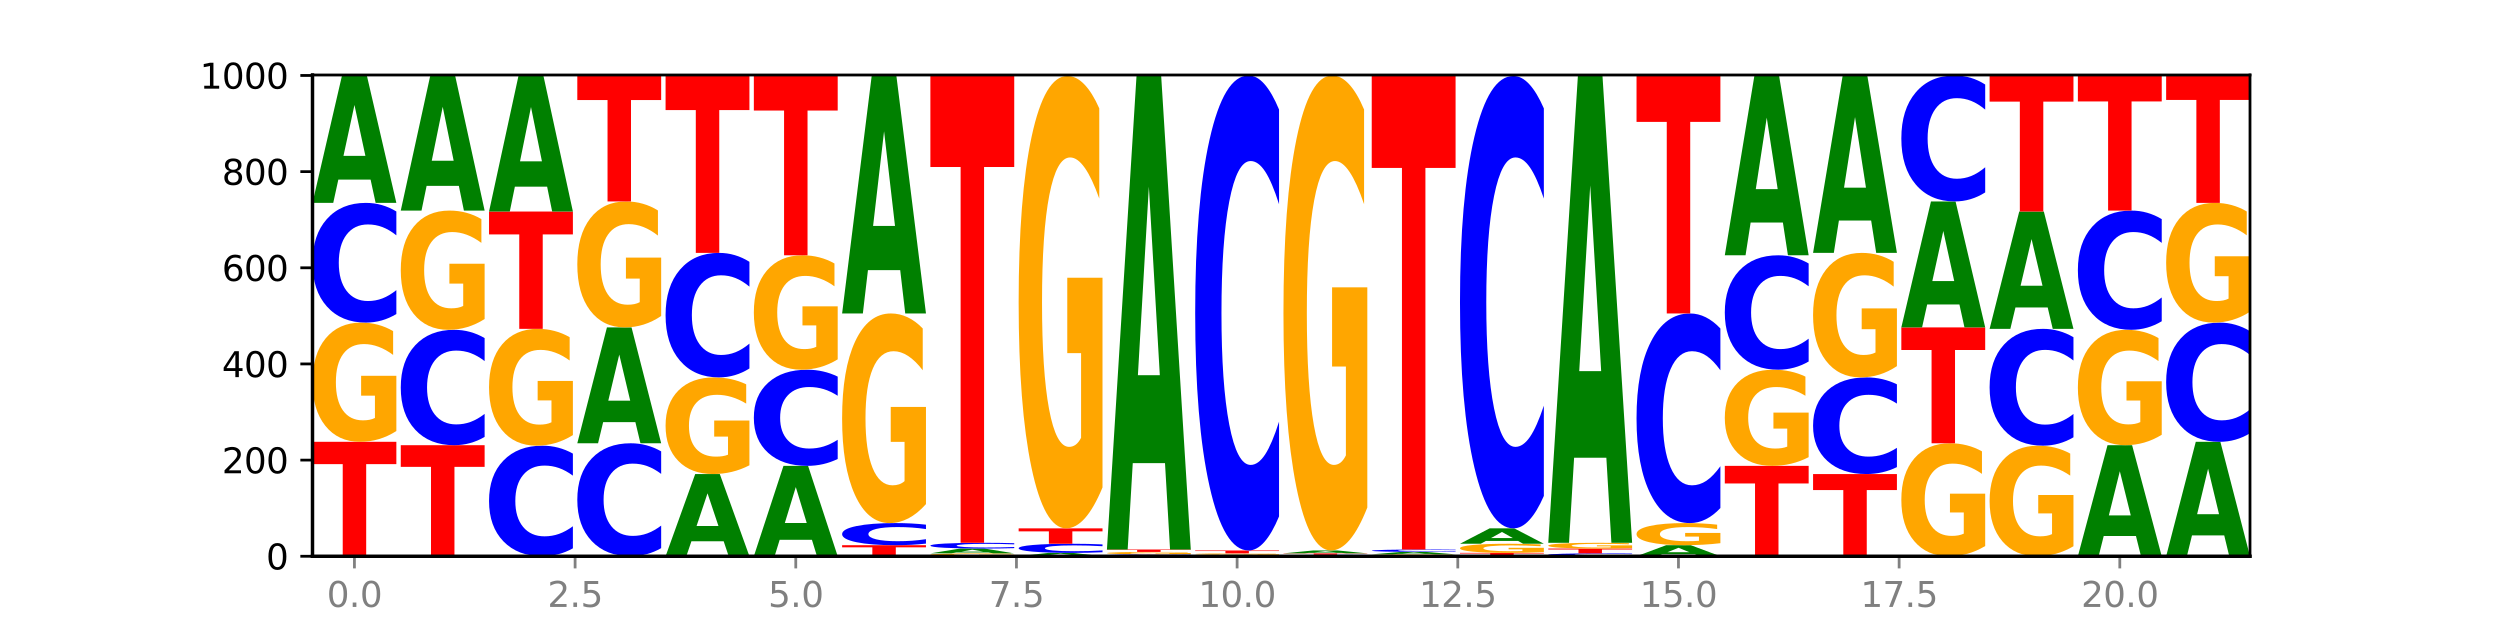 <?xml version="1.0" encoding="utf-8" standalone="no"?>
<!DOCTYPE svg PUBLIC "-//W3C//DTD SVG 1.1//EN"
  "http://www.w3.org/Graphics/SVG/1.1/DTD/svg11.dtd">
<svg xmlns:xlink="http://www.w3.org/1999/xlink" width="720pt" height="180pt" viewBox="0 0 720 180" xmlns="http://www.w3.org/2000/svg" version="1.1">
 <defs>
  <style type="text/css">*{stroke-linejoin: round; stroke-linecap: butt}</style>
 </defs>
 <g id="figure_1">
  <g id="patch_1">
   <path d="M 0 180 
L 720 180 
L 720 0 
L 0 0 
z
" style="fill: #ffffff"/>
  </g>
  <g id="axes_1">
   <g id="patch_2">
    <path d="M 90 160.2 
L 648 160.2 
L 648 21.6 
L 90 21.6 
z
" style="fill: #ffffff"/>
   </g>
   <g id="line2d_1">
    <path d="M 90 160.2 
L 648 160.2 
" clip-path="url(#p71868f0cca)" style="fill: none; stroke: #000000; stroke-width: 0.5; stroke-linecap: square"/>
   </g>
   <g id="patch_3">
    <path d="M 90 127.246 
L 114.15 127.246 
L 114.15 133.673 
L 105.462 133.673 
L 105.462 160.2 
L 98.705 160.2 
L 98.705 133.673 
L 90 133.673 
L 90 127.246 
z
" clip-path="url(#p71868f0cca)" style="fill: #ff0000"/>
   </g>
   <g id="patch_4">
    <path d="M 114.15 124.139 
Q 111.715 125.693 109.095 126.473 
Q 106.475 127.246 103.683 127.246 
Q 97.372 127.246 93.686 122.621 
Q 90 117.997 90 110.088 
Q 90 102.086 93.751 97.497 
Q 97.507 92.908 104.04 92.908 
Q 106.557 92.908 108.862 93.532 
Q 111.173 94.149 113.219 95.369 
L 113.219 102.214 
Q 111.109 100.646 109.019 99.873 
Q 106.93 99.093 104.83 99.093 
Q 100.944 99.093 98.839 101.945 
Q 96.733 104.789 96.733 110.088 
Q 96.733 115.337 98.763 118.202 
Q 100.792 121.061 104.527 121.061 
Q 105.545 121.061 106.416 120.898 
Q 107.287 120.727 107.98 120.373 
L 107.98 113.946 
L 104.002 113.946 
L 104.002 108.222 
L 114.15 108.222 
L 114.15 124.139 
z
" clip-path="url(#p71868f0cca)" style="fill: #ffa600"/>
   </g>
   <g id="patch_5">
    <path d="M 114.15 90.436 
Q 112.13 91.661 109.946 92.281 
Q 107.761 92.908 105.382 92.908 
Q 98.287 92.908 94.144 88.264 
Q 90 83.621 90 75.68 
Q 90 67.711 94.144 63.074 
Q 98.287 58.431 105.382 58.431 
Q 107.761 58.431 109.946 59.057 
Q 112.13 59.677 114.15 60.902 
L 114.15 67.775 
Q 112.112 66.151 110.134 65.396 
Q 108.157 64.641 105.972 64.641 
Q 102.054 64.641 99.809 67.582 
Q 97.569 70.517 97.569 75.68 
Q 97.569 80.822 99.809 83.763 
Q 102.054 86.697 105.972 86.697 
Q 108.157 86.697 110.134 85.943 
Q 112.112 85.18 114.15 83.557 
L 114.15 90.436 
z
" clip-path="url(#p71868f0cca)" style="fill: #0000ff"/>
   </g>
   <g id="patch_6">
    <path d="M 106.729 51.721 
L 97.441 51.721 
L 95.975 58.431 
L 90 58.431 
L 98.532 21.6 
L 105.618 21.6 
L 114.15 58.431 
L 108.181 58.431 
L 106.729 51.721 
z
M 98.922 44.886 
L 105.233 44.886 
L 102.083 30.235 
L 98.922 44.886 
z
" clip-path="url(#p71868f0cca)" style="fill: #008000"/>
   </g>
   <g id="patch_7">
    <path d="M 115.421 128.215 
L 139.572 128.215 
L 139.572 134.453 
L 130.883 134.453 
L 130.883 160.2 
L 124.127 160.2 
L 124.127 134.453 
L 115.421 134.453 
L 115.421 128.215 
z
" clip-path="url(#p71868f0cca)" style="fill: #ff0000"/>
   </g>
   <g id="patch_8">
    <path d="M 139.572 125.833 
Q 137.552 127.014 135.367 127.611 
Q 133.183 128.215 130.804 128.215 
Q 123.709 128.215 119.565 123.74 
Q 115.421 119.264 115.421 111.61 
Q 115.421 103.929 119.565 99.46 
Q 123.709 94.985 130.804 94.985 
Q 133.183 94.985 135.367 95.589 
Q 137.552 96.186 139.572 97.367 
L 139.572 103.991 
Q 137.533 102.426 135.556 101.698 
Q 133.578 100.97 131.394 100.97 
Q 127.475 100.97 125.23 103.805 
Q 122.991 106.634 122.991 111.61 
Q 122.991 116.566 125.23 119.401 
Q 127.475 122.23 131.394 122.23 
Q 133.578 122.23 135.556 121.502 
Q 137.533 120.767 139.572 119.202 
L 139.572 125.833 
z
" clip-path="url(#p71868f0cca)" style="fill: #0000ff"/>
   </g>
   <g id="patch_9">
    <path d="M 139.572 91.878 
Q 137.136 93.431 134.517 94.211 
Q 131.897 94.985 129.104 94.985 
Q 122.793 94.985 119.107 90.36 
Q 115.421 85.735 115.421 77.826 
Q 115.421 69.825 119.172 65.235 
Q 122.928 60.646 129.461 60.646 
Q 131.978 60.646 134.284 61.27 
Q 136.595 61.887 138.641 63.108 
L 138.641 69.953 
Q 136.53 68.385 134.441 67.612 
Q 132.352 66.831 130.252 66.831 
Q 126.365 66.831 124.26 69.683 
Q 122.154 72.527 122.154 77.826 
Q 122.154 83.075 124.184 85.941 
Q 126.214 88.799 129.948 88.799 
Q 130.966 88.799 131.837 88.636 
Q 132.709 88.466 133.402 88.111 
L 133.402 81.685 
L 129.423 81.685 
L 129.423 75.96 
L 139.572 75.96 
L 139.572 91.878 
z
" clip-path="url(#p71868f0cca)" style="fill: #ffa600"/>
   </g>
   <g id="patch_10">
    <path d="M 132.15 53.533 
L 122.863 53.533 
L 121.396 60.646 
L 115.421 60.646 
L 123.954 21.6 
L 131.039 21.6 
L 139.572 60.646 
L 133.602 60.646 
L 132.15 53.533 
z
M 124.344 46.286 
L 130.654 46.286 
L 127.504 30.755 
L 124.344 46.286 
z
" clip-path="url(#p71868f0cca)" style="fill: #008000"/>
   </g>
   <g id="patch_11">
    <path d="M 164.993 157.917 
Q 162.973 159.049 160.789 159.621 
Q 158.604 160.2 156.225 160.2 
Q 149.13 160.2 144.987 155.911 
Q 140.843 151.622 140.843 144.287 
Q 140.843 136.926 144.987 132.643 
Q 149.13 128.354 156.225 128.354 
Q 158.604 128.354 160.789 128.933 
Q 162.973 129.505 164.993 130.637 
L 164.993 136.985 
Q 162.955 135.485 160.977 134.788 
Q 159 134.09 156.815 134.09 
Q 152.897 134.09 150.651 136.807 
Q 148.412 139.517 148.412 144.287 
Q 148.412 149.036 150.651 151.753 
Q 152.897 154.464 156.815 154.464 
Q 159 154.464 160.977 153.766 
Q 162.955 153.062 164.993 151.563 
L 164.993 157.917 
z
" clip-path="url(#p71868f0cca)" style="fill: #0000ff"/>
   </g>
   <g id="patch_12">
    <path d="M 164.993 125.31 
Q 162.558 126.832 159.938 127.596 
Q 157.318 128.354 154.525 128.354 
Q 148.215 128.354 144.529 123.822 
Q 140.843 119.291 140.843 111.541 
Q 140.843 103.701 144.594 99.205 
Q 148.35 94.708 154.883 94.708 
Q 157.4 94.708 159.705 95.319 
Q 162.016 95.924 164.062 97.119 
L 164.062 103.826 
Q 161.951 102.29 159.862 101.533 
Q 157.773 100.768 155.673 100.768 
Q 151.787 100.768 149.681 103.562 
Q 147.576 106.349 147.576 111.541 
Q 147.576 116.684 149.606 119.492 
Q 151.635 122.293 155.37 122.293 
Q 156.387 122.293 157.259 122.133 
Q 158.13 121.967 158.823 121.619 
L 158.823 115.322 
L 154.845 115.322 
L 154.845 109.713 
L 164.993 109.713 
L 164.993 125.31 
z
" clip-path="url(#p71868f0cca)" style="fill: #ffa600"/>
   </g>
   <g id="patch_13">
    <path d="M 140.843 60.923 
L 164.993 60.923 
L 164.993 67.512 
L 156.305 67.512 
L 156.305 94.708 
L 149.548 94.708 
L 149.548 67.512 
L 140.843 67.512 
L 140.843 60.923 
z
" clip-path="url(#p71868f0cca)" style="fill: #ff0000"/>
   </g>
   <g id="patch_14">
    <path d="M 157.572 53.76 
L 148.284 53.76 
L 146.817 60.923 
L 140.843 60.923 
L 149.375 21.6 
L 156.461 21.6 
L 164.993 60.923 
L 159.023 60.923 
L 157.572 53.76 
z
M 149.765 46.461 
L 156.076 46.461 
L 152.925 30.82 
L 149.765 46.461 
z
" clip-path="url(#p71868f0cca)" style="fill: #008000"/>
   </g>
   <g id="patch_15">
    <path d="M 190.415 157.868 
Q 188.394 159.024 186.21 159.609 
Q 184.026 160.2 181.646 160.2 
Q 174.552 160.2 170.408 155.818 
Q 166.264 151.435 166.264 143.941 
Q 166.264 136.42 170.408 132.044 
Q 174.552 127.662 181.646 127.662 
Q 184.026 127.662 186.21 128.253 
Q 188.394 128.838 190.415 129.994 
L 190.415 136.48 
Q 188.376 134.948 186.399 134.235 
Q 184.421 133.523 182.237 133.523 
Q 178.318 133.523 176.073 136.299 
Q 173.834 139.068 173.834 143.941 
Q 173.834 148.794 176.073 151.57 
Q 178.318 154.339 182.237 154.339 
Q 184.421 154.339 186.399 153.626 
Q 188.376 152.907 190.415 151.375 
L 190.415 157.868 
z
" clip-path="url(#p71868f0cca)" style="fill: #0000ff"/>
   </g>
   <g id="patch_16">
    <path d="M 182.993 121.583 
L 173.705 121.583 
L 172.239 127.662 
L 166.264 127.662 
L 174.797 94.292 
L 181.882 94.292 
L 190.415 127.662 
L 184.445 127.662 
L 182.993 121.583 
z
M 175.187 115.389 
L 181.497 115.389 
L 178.347 102.116 
L 175.187 115.389 
z
" clip-path="url(#p71868f0cca)" style="fill: #008000"/>
   </g>
   <g id="patch_17">
    <path d="M 190.415 91.01 
Q 187.979 92.651 185.359 93.475 
Q 182.74 94.292 179.947 94.292 
Q 173.636 94.292 169.95 89.406 
Q 166.264 84.521 166.264 76.165 
Q 166.264 67.712 170.015 62.864 
Q 173.771 58.015 180.304 58.015 
Q 182.821 58.015 185.127 58.675 
Q 187.438 59.327 189.484 60.616 
L 189.484 67.847 
Q 187.373 66.191 185.284 65.374 
Q 183.194 64.55 181.094 64.55 
Q 177.208 64.55 175.103 67.562 
Q 172.997 70.567 172.997 76.165 
Q 172.997 81.71 175.027 84.738 
Q 177.057 87.758 180.791 87.758 
Q 181.809 87.758 182.68 87.585 
Q 183.552 87.406 184.244 87.031 
L 184.244 80.242 
L 180.266 80.242 
L 180.266 74.194 
L 190.415 74.194 
L 190.415 91.01 
z
" clip-path="url(#p71868f0cca)" style="fill: #ffa600"/>
   </g>
   <g id="patch_18">
    <path d="M 166.264 21.738 
L 190.415 21.738 
L 190.415 28.813 
L 181.726 28.813 
L 181.726 58.015 
L 174.97 58.015 
L 174.97 28.813 
L 166.264 28.813 
L 166.264 21.738 
z
" clip-path="url(#p71868f0cca)" style="fill: #ff0000"/>
   </g>
   <g id="patch_19">
    <path d="M 208.415 155.887 
L 199.127 155.887 
L 197.66 160.2 
L 191.686 160.2 
L 200.218 136.523 
L 207.304 136.523 
L 215.836 160.2 
L 209.866 160.2 
L 208.415 155.887 
z
M 200.608 151.492 
L 206.918 151.492 
L 203.768 142.074 
L 200.608 151.492 
z
" clip-path="url(#p71868f0cca)" style="fill: #008000"/>
   </g>
   <g id="patch_20">
    <path d="M 215.836 134.005 
Q 213.4 135.264 210.781 135.896 
Q 208.161 136.523 205.368 136.523 
Q 199.057 136.523 195.372 132.775 
Q 191.686 129.026 191.686 122.616 
Q 191.686 116.131 195.436 112.412 
Q 199.193 108.692 205.726 108.692 
Q 208.242 108.692 210.548 109.198 
Q 212.859 109.698 214.905 110.687 
L 214.905 116.235 
Q 212.794 114.964 210.705 114.338 
Q 208.616 113.705 206.516 113.705 
Q 202.63 113.705 200.524 116.016 
Q 198.419 118.322 198.419 122.616 
Q 198.419 126.871 200.448 129.193 
Q 202.478 131.51 206.213 131.51 
Q 207.23 131.51 208.102 131.378 
Q 208.973 131.24 209.666 130.952 
L 209.666 125.744 
L 205.688 125.744 
L 205.688 121.104 
L 215.836 121.104 
L 215.836 134.005 
z
" clip-path="url(#p71868f0cca)" style="fill: #ffa600"/>
   </g>
   <g id="patch_21">
    <path d="M 215.836 106.122 
Q 213.816 107.396 211.631 108.04 
Q 209.447 108.692 207.068 108.692 
Q 199.973 108.692 195.829 103.862 
Q 191.686 99.032 191.686 90.773 
Q 191.686 82.483 195.829 77.661 
Q 199.973 72.831 207.068 72.831 
Q 209.447 72.831 211.631 73.483 
Q 213.816 74.127 215.836 75.401 
L 215.836 82.55 
Q 213.798 80.861 211.82 80.076 
Q 209.843 79.29 207.658 79.29 
Q 203.74 79.29 201.494 82.35 
Q 199.255 85.402 199.255 90.773 
Q 199.255 96.121 201.494 99.181 
Q 203.74 102.233 207.658 102.233 
Q 209.843 102.233 211.82 101.447 
Q 213.798 100.655 215.836 98.966 
L 215.836 106.122 
z
" clip-path="url(#p71868f0cca)" style="fill: #0000ff"/>
   </g>
   <g id="patch_22">
    <path d="M 191.686 21.738 
L 215.836 21.738 
L 215.836 31.703 
L 207.147 31.703 
L 207.147 72.831 
L 200.391 72.831 
L 200.391 31.703 
L 191.686 31.703 
L 191.686 21.738 
z
" clip-path="url(#p71868f0cca)" style="fill: #ff0000"/>
   </g>
   <g id="patch_23">
    <path d="M 233.836 155.458 
L 224.548 155.458 
L 223.082 160.2 
L 217.107 160.2 
L 225.639 134.169 
L 232.725 134.169 
L 241.257 160.2 
L 235.288 160.2 
L 233.836 155.458 
z
M 226.03 150.627 
L 232.34 150.627 
L 229.19 140.272 
L 226.03 150.627 
z
" clip-path="url(#p71868f0cca)" style="fill: #008000"/>
   </g>
   <g id="patch_24">
    <path d="M 241.257 132.184 
Q 239.237 133.168 237.053 133.666 
Q 234.868 134.169 232.489 134.169 
Q 225.394 134.169 221.251 130.44 
Q 217.107 126.71 217.107 120.332 
Q 217.107 113.931 221.251 110.207 
Q 225.394 106.477 232.489 106.477 
Q 234.868 106.477 237.053 106.98 
Q 239.237 107.478 241.257 108.462 
L 241.257 113.982 
Q 239.219 112.678 237.241 112.071 
Q 235.264 111.465 233.08 111.465 
Q 229.161 111.465 226.916 113.828 
Q 224.676 116.184 224.676 120.332 
Q 224.676 124.462 226.916 126.824 
Q 229.161 129.181 233.08 129.181 
Q 235.264 129.181 237.241 128.575 
Q 239.219 127.963 241.257 126.658 
L 241.257 132.184 
z
" clip-path="url(#p71868f0cca)" style="fill: #0000ff"/>
   </g>
   <g id="patch_25">
    <path d="M 241.257 103.495 
Q 238.822 104.986 236.202 105.735 
Q 233.583 106.477 230.79 106.477 
Q 224.479 106.477 220.793 102.039 
Q 217.107 97.6 217.107 90.01 
Q 217.107 82.332 220.858 77.927 
Q 224.614 73.523 231.147 73.523 
Q 233.664 73.523 235.969 74.122 
Q 238.281 74.714 240.326 75.885 
L 240.326 82.454 
Q 238.216 80.95 236.126 80.208 
Q 234.037 79.459 231.937 79.459 
Q 228.051 79.459 225.946 82.195 
Q 223.84 84.925 223.84 90.01 
Q 223.84 95.048 225.87 97.798 
Q 227.899 100.541 231.634 100.541 
Q 232.652 100.541 233.523 100.384 
Q 234.394 100.221 235.087 99.881 
L 235.087 93.713 
L 231.109 93.713 
L 231.109 88.22 
L 241.257 88.22 
L 241.257 103.495 
z
" clip-path="url(#p71868f0cca)" style="fill: #ffa600"/>
   </g>
   <g id="patch_26">
    <path d="M 217.107 21.738 
L 241.257 21.738 
L 241.257 31.838 
L 232.569 31.838 
L 232.569 73.523 
L 225.812 73.523 
L 225.812 31.838 
L 217.107 31.838 
L 217.107 21.738 
z
" clip-path="url(#p71868f0cca)" style="fill: #ff0000"/>
   </g>
   <g id="patch_27">
    <path d="M 242.528 157.015 
L 266.679 157.015 
L 266.679 157.636 
L 257.99 157.636 
L 257.99 160.2 
L 251.234 160.2 
L 251.234 157.636 
L 242.528 157.636 
L 242.528 157.015 
z
" clip-path="url(#p71868f0cca)" style="fill: #ff0000"/>
   </g>
   <g id="patch_28">
    <path d="M 266.679 156.559 
Q 264.659 156.785 262.474 156.9 
Q 260.29 157.015 257.911 157.015 
Q 250.816 157.015 246.672 156.158 
Q 242.528 155.3 242.528 153.833 
Q 242.528 152.36 246.672 151.504 
Q 250.816 150.646 257.911 150.646 
Q 260.29 150.646 262.474 150.762 
Q 264.659 150.876 266.679 151.103 
L 266.679 152.372 
Q 264.64 152.072 262.663 151.933 
Q 260.685 151.793 258.501 151.793 
Q 254.582 151.793 252.337 152.337 
Q 250.098 152.879 250.098 153.833 
Q 250.098 154.783 252.337 155.326 
Q 254.582 155.868 258.501 155.868 
Q 260.685 155.868 262.663 155.729 
Q 264.64 155.588 266.679 155.288 
L 266.679 156.559 
z
" clip-path="url(#p71868f0cca)" style="fill: #0000ff"/>
   </g>
   <g id="patch_29">
    <path d="M 266.679 145.184 
Q 264.243 147.915 261.624 149.287 
Q 259.004 150.646 256.211 150.646 
Q 249.9 150.646 246.214 142.515 
Q 242.528 134.385 242.528 120.48 
Q 242.528 106.414 246.279 98.345 
Q 250.036 90.277 256.568 90.277 
Q 259.085 90.277 261.391 91.374 
Q 263.702 92.459 265.748 94.604 
L 265.748 106.638 
Q 263.637 103.882 261.548 102.523 
Q 259.459 101.151 257.359 101.151 
Q 253.472 101.151 251.367 106.164 
Q 249.262 111.165 249.262 120.48 
Q 249.262 129.708 251.291 134.746 
Q 253.321 139.772 257.055 139.772 
Q 258.073 139.772 258.944 139.485 
Q 259.816 139.186 260.509 138.562 
L 260.509 127.264 
L 256.53 127.264 
L 256.53 117.201 
L 266.679 117.201 
L 266.679 145.184 
z
" clip-path="url(#p71868f0cca)" style="fill: #ffa600"/>
   </g>
   <g id="patch_30">
    <path d="M 259.257 77.791 
L 249.97 77.791 
L 248.503 90.277 
L 242.528 90.277 
L 251.061 21.738 
L 258.146 21.738 
L 266.679 90.277 
L 260.709 90.277 
L 259.257 77.791 
z
M 251.451 65.071 
L 257.761 65.071 
L 254.611 37.808 
L 251.451 65.071 
z
" clip-path="url(#p71868f0cca)" style="fill: #008000"/>
   </g>
   <g id="patch_31">
    <path d="M 292.1 160.125 
Q 289.665 160.162 287.045 160.181 
Q 284.425 160.2 281.633 160.2 
Q 275.322 160.2 271.636 160.088 
Q 267.95 159.976 267.95 159.785 
Q 267.95 159.591 271.701 159.48 
Q 275.457 159.369 281.99 159.369 
Q 284.507 159.369 286.812 159.384 
Q 289.123 159.399 291.169 159.429 
L 291.169 159.594 
Q 289.058 159.556 286.969 159.538 
Q 284.88 159.519 282.78 159.519 
Q 278.894 159.519 276.788 159.588 
Q 274.683 159.657 274.683 159.785 
Q 274.683 159.912 276.713 159.981 
Q 278.742 160.05 282.477 160.05 
Q 283.494 160.05 284.366 160.046 
Q 285.237 160.042 285.93 160.034 
L 285.93 159.878 
L 281.952 159.878 
L 281.952 159.74 
L 292.1 159.74 
L 292.1 160.125 
z
" clip-path="url(#p71868f0cca)" style="fill: #ffa600"/>
   </g>
   <g id="patch_32">
    <path d="M 284.679 159.117 
L 275.391 159.117 
L 273.925 159.369 
L 267.95 159.369 
L 276.482 157.985 
L 283.568 157.985 
L 292.1 159.369 
L 286.131 159.369 
L 284.679 159.117 
z
M 276.872 158.86 
L 283.183 158.86 
L 280.032 158.309 
L 276.872 158.86 
z
" clip-path="url(#p71868f0cca)" style="fill: #008000"/>
   </g>
   <g id="patch_33">
    <path d="M 292.1 157.866 
Q 290.08 157.925 287.896 157.954 
Q 285.711 157.985 283.332 157.985 
Q 276.237 157.985 272.094 157.761 
Q 267.95 157.537 267.95 157.154 
Q 267.95 156.77 272.094 156.547 
Q 276.237 156.323 283.332 156.323 
Q 285.711 156.323 287.896 156.353 
Q 290.08 156.383 292.1 156.442 
L 292.1 156.773 
Q 290.062 156.695 288.084 156.659 
Q 286.107 156.622 283.922 156.622 
Q 280.004 156.622 277.758 156.764 
Q 275.519 156.906 275.519 157.154 
Q 275.519 157.402 277.758 157.544 
Q 280.004 157.685 283.922 157.685 
Q 286.107 157.685 288.084 157.649 
Q 290.062 157.612 292.1 157.534 
L 292.1 157.866 
z
" clip-path="url(#p71868f0cca)" style="fill: #0000ff"/>
   </g>
   <g id="patch_34">
    <path d="M 267.95 21.877 
L 292.1 21.877 
L 292.1 48.098 
L 283.412 48.098 
L 283.412 156.323 
L 276.655 156.323 
L 276.655 48.098 
L 267.95 48.098 
L 267.95 21.877 
z
" clip-path="url(#p71868f0cca)" style="fill: #ff0000"/>
   </g>
   <g id="patch_35">
    <path d="M 310.1 160.023 
L 300.812 160.023 
L 299.346 160.2 
L 293.371 160.2 
L 301.904 159.231 
L 308.989 159.231 
L 317.522 160.2 
L 311.552 160.2 
L 310.1 160.023 
z
M 302.294 159.844 
L 308.604 159.844 
L 305.454 159.458 
L 302.294 159.844 
z
" clip-path="url(#p71868f0cca)" style="fill: #008000"/>
   </g>
   <g id="patch_36">
    <path d="M 317.522 159.042 
Q 315.502 159.136 313.317 159.183 
Q 311.133 159.231 308.754 159.231 
Q 301.659 159.231 297.515 158.876 
Q 293.371 158.522 293.371 157.916 
Q 293.371 157.308 297.515 156.954 
Q 301.659 156.6 308.754 156.6 
Q 311.133 156.6 313.317 156.648 
Q 315.502 156.695 317.522 156.789 
L 317.522 157.313 
Q 315.483 157.189 313.506 157.131 
Q 311.528 157.074 309.344 157.074 
Q 305.425 157.074 303.18 157.298 
Q 300.941 157.522 300.941 157.916 
Q 300.941 158.309 303.18 158.533 
Q 305.425 158.757 309.344 158.757 
Q 311.528 158.757 313.506 158.699 
Q 315.483 158.641 317.522 158.517 
L 317.522 159.042 
z
" clip-path="url(#p71868f0cca)" style="fill: #0000ff"/>
   </g>
   <g id="patch_37">
    <path d="M 293.371 152.169 
L 317.522 152.169 
L 317.522 153.033 
L 308.833 153.033 
L 308.833 156.6 
L 302.077 156.6 
L 302.077 153.033 
L 293.371 153.033 
L 293.371 152.169 
z
" clip-path="url(#p71868f0cca)" style="fill: #ff0000"/>
   </g>
   <g id="patch_38">
    <path d="M 317.522 140.381 
Q 315.086 146.275 312.466 149.236 
Q 309.847 152.169 307.054 152.169 
Q 300.743 152.169 297.057 134.621 
Q 293.371 117.073 293.371 87.063 
Q 293.371 56.704 297.122 39.29 
Q 300.878 21.877 307.411 21.877 
Q 309.928 21.877 312.234 24.245 
Q 314.545 26.587 316.591 31.216 
L 316.591 57.189 
Q 314.48 51.24 312.391 48.307 
Q 310.301 45.346 308.201 45.346 
Q 304.315 45.346 302.21 56.166 
Q 300.104 66.958 300.104 87.063 
Q 300.104 106.98 302.134 117.853 
Q 304.164 128.7 307.898 128.7 
Q 308.916 128.7 309.787 128.081 
Q 310.659 127.435 311.351 126.089 
L 311.351 101.705 
L 307.373 101.705 
L 307.373 79.985 
L 317.522 79.985 
L 317.522 140.381 
z
" clip-path="url(#p71868f0cca)" style="fill: #ffa600"/>
   </g>
   <g id="patch_39">
    <path d="M 342.943 160.16 
Q 340.923 160.18 338.738 160.19 
Q 336.554 160.2 334.175 160.2 
Q 327.08 160.2 322.936 160.125 
Q 318.793 160.051 318.793 159.923 
Q 318.793 159.795 322.936 159.721 
Q 327.08 159.646 334.175 159.646 
Q 336.554 159.646 338.738 159.656 
Q 340.923 159.666 342.943 159.686 
L 342.943 159.796 
Q 340.905 159.77 338.927 159.758 
Q 336.95 159.746 334.765 159.746 
Q 330.847 159.746 328.601 159.793 
Q 326.362 159.84 326.362 159.923 
Q 326.362 160.006 328.601 160.053 
Q 330.847 160.1 334.765 160.1 
Q 336.95 160.1 338.927 160.088 
Q 340.905 160.076 342.943 160.05 
L 342.943 160.16 
z
" clip-path="url(#p71868f0cca)" style="fill: #0000ff"/>
   </g>
   <g id="patch_40">
    <path d="M 342.943 159.584 
Q 340.507 159.615 337.888 159.631 
Q 335.268 159.646 332.475 159.646 
Q 326.164 159.646 322.479 159.553 
Q 318.793 159.46 318.793 159.3 
Q 318.793 159.139 322.544 159.046 
Q 326.3 158.954 332.833 158.954 
Q 335.349 158.954 337.655 158.966 
Q 339.966 158.979 342.012 159.003 
L 342.012 159.141 
Q 339.901 159.11 337.812 159.094 
Q 335.723 159.079 333.623 159.079 
Q 329.737 159.079 327.631 159.136 
Q 325.526 159.193 325.526 159.3 
Q 325.526 159.406 327.555 159.464 
Q 329.585 159.521 333.32 159.521 
Q 334.337 159.521 335.209 159.518 
Q 336.08 159.515 336.773 159.508 
L 336.773 159.378 
L 332.795 159.378 
L 332.795 159.263 
L 342.943 159.263 
L 342.943 159.584 
z
" clip-path="url(#p71868f0cca)" style="fill: #ffa600"/>
   </g>
   <g id="patch_41">
    <path d="M 318.793 158.262 
L 342.943 158.262 
L 342.943 158.397 
L 334.255 158.397 
L 334.255 158.954 
L 327.498 158.954 
L 327.498 158.397 
L 318.793 158.397 
L 318.793 158.262 
z
" clip-path="url(#p71868f0cca)" style="fill: #ff0000"/>
   </g>
   <g id="patch_42">
    <path d="M 335.522 133.391 
L 326.234 133.391 
L 324.767 158.262 
L 318.793 158.262 
L 327.325 21.738 
L 334.411 21.738 
L 342.943 158.262 
L 336.973 158.262 
L 335.522 133.391 
z
M 327.715 108.053 
L 334.026 108.053 
L 330.875 53.748 
L 327.715 108.053 
z
" clip-path="url(#p71868f0cca)" style="fill: #008000"/>
   </g>
   <g id="patch_43">
    <path d="M 360.943 160.124 
L 351.655 160.124 
L 350.189 160.2 
L 344.214 160.2 
L 352.746 159.785 
L 359.832 159.785 
L 368.364 160.2 
L 362.395 160.2 
L 360.943 160.124 
z
M 353.137 160.047 
L 359.447 160.047 
L 356.297 159.882 
L 353.137 160.047 
z
" clip-path="url(#p71868f0cca)" style="fill: #008000"/>
   </g>
   <g id="patch_44">
    <path d="M 368.364 159.747 
Q 365.929 159.766 363.309 159.775 
Q 360.69 159.785 357.897 159.785 
Q 351.586 159.785 347.9 159.729 
Q 344.214 159.673 344.214 159.577 
Q 344.214 159.48 347.965 159.425 
Q 351.721 159.369 358.254 159.369 
Q 360.771 159.369 363.077 159.377 
Q 365.388 159.384 367.434 159.399 
L 367.434 159.482 
Q 365.323 159.463 363.233 159.453 
Q 361.144 159.444 359.044 159.444 
Q 355.158 159.444 353.053 159.479 
Q 350.947 159.513 350.947 159.577 
Q 350.947 159.641 352.977 159.675 
Q 355.007 159.71 358.741 159.71 
Q 359.759 159.71 360.63 159.708 
Q 361.501 159.706 362.194 159.701 
L 362.194 159.624 
L 358.216 159.624 
L 358.216 159.554 
L 368.364 159.554 
L 368.364 159.747 
z
" clip-path="url(#p71868f0cca)" style="fill: #ffa600"/>
   </g>
   <g id="patch_45">
    <path d="M 344.214 158.538 
L 368.364 158.538 
L 368.364 158.7 
L 359.676 158.7 
L 359.676 159.369 
L 352.919 159.369 
L 352.919 158.7 
L 344.214 158.7 
L 344.214 158.538 
z
" clip-path="url(#p71868f0cca)" style="fill: #ff0000"/>
   </g>
   <g id="patch_46">
    <path d="M 368.364 148.733 
Q 366.344 153.593 364.16 156.052 
Q 361.975 158.538 359.596 158.538 
Q 352.502 158.538 348.358 140.114 
Q 344.214 121.689 344.214 90.181 
Q 344.214 58.559 348.358 40.163 
Q 352.502 21.738 359.596 21.738 
Q 361.975 21.738 364.16 24.225 
Q 366.344 26.684 368.364 31.544 
L 368.364 58.814 
Q 366.326 52.371 364.349 49.375 
Q 362.371 46.38 360.187 46.38 
Q 356.268 46.38 354.023 58.051 
Q 351.784 69.693 351.784 90.181 
Q 351.784 110.584 354.023 122.254 
Q 356.268 133.897 360.187 133.897 
Q 362.371 133.897 364.349 130.902 
Q 366.326 127.878 368.364 121.435 
L 368.364 148.733 
z
" clip-path="url(#p71868f0cca)" style="fill: #0000ff"/>
   </g>
   <g id="patch_47">
    <path d="M 393.786 160.17 
Q 391.766 160.185 389.581 160.192 
Q 387.397 160.2 385.018 160.2 
Q 377.923 160.2 373.779 160.144 
Q 369.636 160.088 369.636 159.992 
Q 369.636 159.896 373.779 159.841 
Q 377.923 159.785 385.018 159.785 
Q 387.397 159.785 389.581 159.792 
Q 391.766 159.8 393.786 159.814 
L 393.786 159.897 
Q 391.747 159.878 389.77 159.869 
Q 387.792 159.859 385.608 159.859 
Q 381.689 159.859 379.444 159.895 
Q 377.205 159.93 377.205 159.992 
Q 377.205 160.054 379.444 160.09 
Q 381.689 160.125 385.608 160.125 
Q 387.792 160.125 389.77 160.116 
Q 391.747 160.107 393.786 160.087 
L 393.786 160.17 
z
" clip-path="url(#p71868f0cca)" style="fill: #0000ff"/>
   </g>
   <g id="patch_48">
    <path d="M 369.636 159.369 
L 393.786 159.369 
L 393.786 159.45 
L 385.097 159.45 
L 385.097 159.785 
L 378.341 159.785 
L 378.341 159.45 
L 369.636 159.45 
L 369.636 159.369 
z
" clip-path="url(#p71868f0cca)" style="fill: #ff0000"/>
   </g>
   <g id="patch_49">
    <path d="M 386.364 159.218 
L 377.077 159.218 
L 375.61 159.369 
L 369.636 159.369 
L 378.168 158.538 
L 385.254 158.538 
L 393.786 159.369 
L 387.816 159.369 
L 386.364 159.218 
z
M 378.558 159.064 
L 384.868 159.064 
L 381.718 158.733 
L 378.558 159.064 
z
" clip-path="url(#p71868f0cca)" style="fill: #008000"/>
   </g>
   <g id="patch_50">
    <path d="M 393.786 146.161 
Q 391.35 152.35 388.731 155.458 
Q 386.111 158.538 383.318 158.538 
Q 377.007 158.538 373.321 140.114 
Q 369.636 121.689 369.636 90.181 
Q 369.636 58.305 373.386 40.022 
Q 377.143 21.738 383.675 21.738 
Q 386.192 21.738 388.498 24.225 
Q 390.809 26.684 392.855 31.544 
L 392.855 58.814 
Q 390.744 52.569 388.655 49.488 
Q 386.566 46.38 384.466 46.38 
Q 380.58 46.38 378.474 57.74 
Q 376.369 69.072 376.369 90.181 
Q 376.369 111.092 378.398 122.509 
Q 380.428 133.897 384.163 133.897 
Q 385.18 133.897 386.051 133.247 
Q 386.923 132.569 387.616 131.156 
L 387.616 105.554 
L 383.638 105.554 
L 383.638 82.749 
L 393.786 82.749 
L 393.786 146.161 
z
" clip-path="url(#p71868f0cca)" style="fill: #ffa600"/>
   </g>
   <g id="patch_51">
    <path d="M 419.207 160.15 
Q 416.772 160.175 414.152 160.188 
Q 411.532 160.2 408.74 160.2 
Q 402.429 160.2 398.743 160.125 
Q 395.057 160.051 395.057 159.923 
Q 395.057 159.794 398.808 159.72 
Q 402.564 159.646 409.097 159.646 
Q 411.614 159.646 413.919 159.656 
Q 416.23 159.666 418.276 159.686 
L 418.276 159.796 
Q 416.165 159.771 414.076 159.759 
Q 411.987 159.746 409.887 159.746 
Q 406.001 159.746 403.895 159.792 
Q 401.79 159.838 401.79 159.923 
Q 401.79 160.008 403.82 160.054 
Q 405.849 160.1 409.584 160.1 
Q 410.601 160.1 411.473 160.098 
Q 412.344 160.095 413.037 160.089 
L 413.037 159.985 
L 409.059 159.985 
L 409.059 159.893 
L 419.207 159.893 
L 419.207 160.15 
z
" clip-path="url(#p71868f0cca)" style="fill: #ffa600"/>
   </g>
   <g id="patch_52">
    <path d="M 411.786 159.52 
L 402.498 159.52 
L 401.032 159.646 
L 395.057 159.646 
L 403.589 158.954 
L 410.675 158.954 
L 419.207 159.646 
L 413.238 159.646 
L 411.786 159.52 
z
M 403.979 159.392 
L 410.29 159.392 
L 407.14 159.116 
L 403.979 159.392 
z
" clip-path="url(#p71868f0cca)" style="fill: #008000"/>
   </g>
   <g id="patch_53">
    <path d="M 419.207 158.904 
Q 417.187 158.929 415.003 158.941 
Q 412.818 158.954 410.439 158.954 
Q 403.344 158.954 399.201 158.861 
Q 395.057 158.767 395.057 158.608 
Q 395.057 158.448 399.201 158.355 
Q 403.344 158.262 410.439 158.262 
Q 412.818 158.262 415.003 158.274 
Q 417.187 158.287 419.207 158.311 
L 419.207 158.449 
Q 417.169 158.417 415.191 158.401 
Q 413.214 158.386 411.029 158.386 
Q 407.111 158.386 404.866 158.445 
Q 402.626 158.504 402.626 158.608 
Q 402.626 158.711 404.866 158.77 
Q 407.111 158.829 411.029 158.829 
Q 413.214 158.829 415.191 158.814 
Q 417.169 158.799 419.207 158.766 
L 419.207 158.904 
z
" clip-path="url(#p71868f0cca)" style="fill: #0000ff"/>
   </g>
   <g id="patch_54">
    <path d="M 395.057 21.738 
L 419.207 21.738 
L 419.207 48.364 
L 410.519 48.364 
L 410.519 158.262 
L 403.762 158.262 
L 403.762 48.364 
L 395.057 48.364 
L 395.057 21.738 
z
" clip-path="url(#p71868f0cca)" style="fill: #ff0000"/>
   </g>
   <g id="patch_55">
    <path d="M 420.478 159.231 
L 444.629 159.231 
L 444.629 159.42 
L 435.94 159.42 
L 435.94 160.2 
L 429.184 160.2 
L 429.184 159.42 
L 420.478 159.42 
L 420.478 159.231 
z
" clip-path="url(#p71868f0cca)" style="fill: #ff0000"/>
   </g>
   <g id="patch_56">
    <path d="M 444.629 158.993 
Q 442.193 159.112 439.573 159.172 
Q 436.954 159.231 434.161 159.231 
Q 427.85 159.231 424.164 158.876 
Q 420.478 158.522 420.478 157.916 
Q 420.478 157.303 424.229 156.952 
Q 427.985 156.6 434.518 156.6 
Q 437.035 156.6 439.341 156.648 
Q 441.652 156.695 443.698 156.789 
L 443.698 157.313 
Q 441.587 157.193 439.498 157.134 
Q 437.408 157.074 435.308 157.074 
Q 431.422 157.074 429.317 157.292 
Q 427.211 157.51 427.211 157.916 
Q 427.211 158.318 429.241 158.538 
Q 431.271 158.757 435.005 158.757 
Q 436.023 158.757 436.894 158.744 
Q 437.766 158.731 438.459 158.704 
L 438.459 158.212 
L 434.48 158.212 
L 434.48 157.773 
L 444.629 157.773 
L 444.629 158.993 
z
" clip-path="url(#p71868f0cca)" style="fill: #ffa600"/>
   </g>
   <g id="patch_57">
    <path d="M 437.207 155.793 
L 427.919 155.793 
L 426.453 156.6 
L 420.478 156.6 
L 429.011 152.169 
L 436.096 152.169 
L 444.629 156.6 
L 438.659 156.6 
L 437.207 155.793 
z
M 429.401 154.971 
L 435.711 154.971 
L 432.561 153.208 
L 429.401 154.971 
z
" clip-path="url(#p71868f0cca)" style="fill: #008000"/>
   </g>
   <g id="patch_58">
    <path d="M 444.629 142.83 
Q 442.609 147.459 440.424 149.801 
Q 438.24 152.169 435.861 152.169 
Q 428.766 152.169 424.622 134.621 
Q 420.478 117.073 420.478 87.063 
Q 420.478 56.946 424.622 39.425 
Q 428.766 21.877 435.861 21.877 
Q 438.24 21.877 440.424 24.245 
Q 442.609 26.587 444.629 31.216 
L 444.629 57.189 
Q 442.59 51.052 440.613 48.199 
Q 438.635 45.346 436.451 45.346 
Q 432.532 45.346 430.287 56.462 
Q 428.048 67.551 428.048 87.063 
Q 428.048 106.496 430.287 117.611 
Q 432.532 128.7 436.451 128.7 
Q 438.635 128.7 440.613 125.847 
Q 442.59 122.967 444.629 116.831 
L 444.629 142.83 
z
" clip-path="url(#p71868f0cca)" style="fill: #0000ff"/>
   </g>
   <g id="patch_59">
    <path d="M 470.05 160.14 
Q 468.03 160.17 465.846 160.185 
Q 463.661 160.2 461.282 160.2 
Q 454.187 160.2 450.043 160.088 
Q 445.9 159.976 445.9 159.785 
Q 445.9 159.593 450.043 159.481 
Q 454.187 159.369 461.282 159.369 
Q 463.661 159.369 465.846 159.384 
Q 468.03 159.399 470.05 159.429 
L 470.05 159.594 
Q 468.012 159.555 466.034 159.537 
Q 464.057 159.519 461.872 159.519 
Q 457.954 159.519 455.708 159.59 
Q 453.469 159.66 453.469 159.785 
Q 453.469 159.909 455.708 159.98 
Q 457.954 160.05 461.872 160.05 
Q 464.057 160.05 466.034 160.032 
Q 468.012 160.014 470.05 159.975 
L 470.05 160.14 
z
" clip-path="url(#p71868f0cca)" style="fill: #0000ff"/>
   </g>
   <g id="patch_60">
    <path d="M 445.9 157.985 
L 470.05 157.985 
L 470.05 158.255 
L 461.362 158.255 
L 461.362 159.369 
L 454.605 159.369 
L 454.605 158.255 
L 445.9 158.255 
L 445.9 157.985 
z
" clip-path="url(#p71868f0cca)" style="fill: #ff0000"/>
   </g>
   <g id="patch_61">
    <path d="M 470.05 157.834 
Q 467.615 157.909 464.995 157.947 
Q 462.375 157.985 459.582 157.985 
Q 453.272 157.985 449.586 157.761 
Q 445.9 157.537 445.9 157.154 
Q 445.9 156.767 449.651 156.545 
Q 453.407 156.323 459.94 156.323 
Q 462.456 156.323 464.762 156.353 
Q 467.073 156.383 469.119 156.442 
L 469.119 156.773 
Q 467.008 156.698 464.919 156.66 
Q 462.83 156.622 460.73 156.622 
Q 456.844 156.622 454.738 156.76 
Q 452.633 156.898 452.633 157.154 
Q 452.633 157.408 454.663 157.547 
Q 456.692 157.685 460.427 157.685 
Q 461.444 157.685 462.316 157.677 
Q 463.187 157.669 463.88 157.652 
L 463.88 157.341 
L 459.902 157.341 
L 459.902 157.064 
L 470.05 157.064 
L 470.05 157.834 
z
" clip-path="url(#p71868f0cca)" style="fill: #ffa600"/>
   </g>
   <g id="patch_62">
    <path d="M 462.629 131.831 
L 453.341 131.831 
L 451.874 156.323 
L 445.9 156.323 
L 454.432 21.877 
L 461.518 21.877 
L 470.05 156.323 
L 464.08 156.323 
L 462.629 131.831 
z
M 454.822 106.878 
L 461.133 106.878 
L 457.982 53.399 
L 454.822 106.878 
z
" clip-path="url(#p71868f0cca)" style="fill: #008000"/>
   </g>
   <g id="patch_63">
    <path d="M 488.05 159.62 
L 478.762 159.62 
L 477.296 160.2 
L 471.321 160.2 
L 479.854 157.015 
L 486.939 157.015 
L 495.472 160.2 
L 489.502 160.2 
L 488.05 159.62 
z
M 480.244 159.029 
L 486.554 159.029 
L 483.404 157.762 
L 480.244 159.029 
z
" clip-path="url(#p71868f0cca)" style="fill: #008000"/>
   </g>
   <g id="patch_64">
    <path d="M 495.472 156.439 
Q 493.036 156.727 490.416 156.872 
Q 487.797 157.015 485.004 157.015 
Q 478.693 157.015 475.007 156.158 
Q 471.321 155.3 471.321 153.833 
Q 471.321 152.349 475.072 151.497 
Q 478.828 150.646 485.361 150.646 
Q 487.878 150.646 490.184 150.762 
Q 492.495 150.876 494.541 151.103 
L 494.541 152.372 
Q 492.43 152.082 490.341 151.938 
Q 488.251 151.793 486.151 151.793 
Q 482.265 151.793 480.16 152.322 
Q 478.054 152.85 478.054 153.833 
Q 478.054 154.806 480.084 155.338 
Q 482.114 155.868 485.848 155.868 
Q 486.866 155.868 487.737 155.838 
Q 488.609 155.806 489.301 155.74 
L 489.301 154.548 
L 485.323 154.548 
L 485.323 153.487 
L 495.472 153.487 
L 495.472 156.439 
z
" clip-path="url(#p71868f0cca)" style="fill: #ffa600"/>
   </g>
   <g id="patch_65">
    <path d="M 495.472 146.319 
Q 493.451 148.464 491.267 149.549 
Q 489.083 150.646 486.703 150.646 
Q 479.609 150.646 475.465 142.515 
Q 471.321 134.385 471.321 120.48 
Q 471.321 106.526 475.465 98.408 
Q 479.609 90.277 486.703 90.277 
Q 489.083 90.277 491.267 91.374 
Q 493.451 92.459 495.472 94.604 
L 495.472 106.638 
Q 493.433 103.795 491.456 102.473 
Q 489.478 101.151 487.294 101.151 
Q 483.375 101.151 481.13 106.301 
Q 478.891 111.439 478.891 120.48 
Q 478.891 129.484 481.13 134.634 
Q 483.375 139.772 487.294 139.772 
Q 489.478 139.772 491.456 138.45 
Q 493.433 137.116 495.472 134.273 
L 495.472 146.319 
z
" clip-path="url(#p71868f0cca)" style="fill: #0000ff"/>
   </g>
   <g id="patch_66">
    <path d="M 471.321 21.738 
L 495.472 21.738 
L 495.472 35.105 
L 486.783 35.105 
L 486.783 90.277 
L 480.027 90.277 
L 480.027 35.105 
L 471.321 35.105 
L 471.321 21.738 
z
" clip-path="url(#p71868f0cca)" style="fill: #ff0000"/>
   </g>
   <g id="patch_67">
    <path d="M 496.743 134.169 
L 520.893 134.169 
L 520.893 139.246 
L 512.204 139.246 
L 512.204 160.2 
L 505.448 160.2 
L 505.448 139.246 
L 496.743 139.246 
L 496.743 134.169 
z
" clip-path="url(#p71868f0cca)" style="fill: #ff0000"/>
   </g>
   <g id="patch_68">
    <path d="M 520.893 131.664 
Q 518.457 132.916 515.838 133.546 
Q 513.218 134.169 510.425 134.169 
Q 504.114 134.169 500.428 130.44 
Q 496.743 126.71 496.743 120.332 
Q 496.743 113.879 500.493 110.178 
Q 504.25 106.477 510.782 106.477 
Q 513.299 106.477 515.605 106.98 
Q 517.916 107.478 519.962 108.462 
L 519.962 113.982 
Q 517.851 112.718 515.762 112.094 
Q 513.673 111.465 511.573 111.465 
Q 507.687 111.465 505.581 113.765 
Q 503.476 116.059 503.476 120.332 
Q 503.476 124.565 505.505 126.876 
Q 507.535 129.181 511.27 129.181 
Q 512.287 129.181 513.159 129.049 
Q 514.03 128.912 514.723 128.626 
L 514.723 123.444 
L 510.745 123.444 
L 510.745 118.827 
L 520.893 118.827 
L 520.893 131.664 
z
" clip-path="url(#p71868f0cca)" style="fill: #ffa600"/>
   </g>
   <g id="patch_69">
    <path d="M 520.893 104.115 
Q 518.873 105.286 516.688 105.878 
Q 514.504 106.477 512.125 106.477 
Q 505.03 106.477 500.886 102.039 
Q 496.743 97.6 496.743 90.01 
Q 496.743 82.393 500.886 77.961 
Q 505.03 73.523 512.125 73.523 
Q 514.504 73.523 516.688 74.122 
Q 518.873 74.714 520.893 75.885 
L 520.893 82.454 
Q 518.855 80.902 516.877 80.181 
Q 514.899 79.459 512.715 79.459 
Q 508.796 79.459 506.551 82.27 
Q 504.312 85.075 504.312 90.01 
Q 504.312 94.925 506.551 97.736 
Q 508.796 100.541 512.715 100.541 
Q 514.899 100.541 516.877 99.819 
Q 518.855 99.091 520.893 97.539 
L 520.893 104.115 
z
" clip-path="url(#p71868f0cca)" style="fill: #0000ff"/>
   </g>
   <g id="patch_70">
    <path d="M 513.472 64.09 
L 504.184 64.09 
L 502.717 73.523 
L 496.743 73.523 
L 505.275 21.738 
L 512.361 21.738 
L 520.893 73.523 
L 514.923 73.523 
L 513.472 64.09 
z
M 505.665 54.478 
L 511.975 54.478 
L 508.825 33.88 
L 505.665 54.478 
z
" clip-path="url(#p71868f0cca)" style="fill: #008000"/>
   </g>
   <g id="patch_71">
    <path d="M 522.164 136.523 
L 546.314 136.523 
L 546.314 141.141 
L 537.626 141.141 
L 537.626 160.2 
L 530.869 160.2 
L 530.869 141.141 
L 522.164 141.141 
L 522.164 136.523 
z
" clip-path="url(#p71868f0cca)" style="fill: #ff0000"/>
   </g>
   <g id="patch_72">
    <path d="M 546.314 134.528 
Q 544.294 135.517 542.11 136.017 
Q 539.925 136.523 537.546 136.523 
Q 530.451 136.523 526.308 132.775 
Q 522.164 129.026 522.164 122.616 
Q 522.164 116.183 526.308 112.441 
Q 530.451 108.692 537.546 108.692 
Q 539.925 108.692 542.11 109.198 
Q 544.294 109.698 546.314 110.687 
L 546.314 116.235 
Q 544.276 114.924 542.298 114.315 
Q 540.321 113.705 538.136 113.705 
Q 534.218 113.705 531.973 116.08 
Q 529.733 118.448 529.733 122.616 
Q 529.733 126.767 531.973 129.141 
Q 534.218 131.51 538.136 131.51 
Q 540.321 131.51 542.298 130.901 
Q 544.276 130.285 546.314 128.975 
L 546.314 134.528 
z
" clip-path="url(#p71868f0cca)" style="fill: #0000ff"/>
   </g>
   <g id="patch_73">
    <path d="M 546.314 105.448 
Q 543.879 107.07 541.259 107.885 
Q 538.639 108.692 535.847 108.692 
Q 529.536 108.692 525.85 103.862 
Q 522.164 99.032 522.164 90.773 
Q 522.164 82.417 525.915 77.624 
Q 529.671 72.831 536.204 72.831 
Q 538.721 72.831 541.026 73.483 
Q 543.338 74.127 545.383 75.401 
L 545.383 82.55 
Q 543.273 80.913 541.183 80.105 
Q 539.094 79.29 536.994 79.29 
Q 533.108 79.29 531.003 82.268 
Q 528.897 85.239 528.897 90.773 
Q 528.897 96.254 530.927 99.247 
Q 532.956 102.233 536.691 102.233 
Q 537.709 102.233 538.58 102.062 
Q 539.451 101.884 540.144 101.514 
L 540.144 94.803 
L 536.166 94.803 
L 536.166 88.824 
L 546.314 88.824 
L 546.314 105.448 
z
" clip-path="url(#p71868f0cca)" style="fill: #ffa600"/>
   </g>
   <g id="patch_74">
    <path d="M 538.893 63.523 
L 529.605 63.523 
L 528.139 72.831 
L 522.164 72.831 
L 530.696 21.738 
L 537.782 21.738 
L 546.314 72.831 
L 540.345 72.831 
L 538.893 63.523 
z
M 531.086 54.041 
L 537.397 54.041 
L 534.247 33.718 
L 531.086 54.041 
z
" clip-path="url(#p71868f0cca)" style="fill: #008000"/>
   </g>
   <g id="patch_75">
    <path d="M 571.736 157.256 
Q 569.3 158.728 566.681 159.467 
Q 564.061 160.2 561.268 160.2 
Q 554.957 160.2 551.271 155.818 
Q 547.585 151.435 547.585 143.941 
Q 547.585 136.359 551.336 132.01 
Q 555.092 127.662 561.625 127.662 
Q 564.142 127.662 566.448 128.253 
Q 568.759 128.838 570.805 129.994 
L 570.805 136.48 
Q 568.694 134.995 566.605 134.262 
Q 564.516 133.523 562.416 133.523 
Q 558.529 133.523 556.424 136.225 
Q 554.319 138.92 554.319 143.941 
Q 554.319 148.915 556.348 151.63 
Q 558.378 154.339 562.112 154.339 
Q 563.13 154.339 564.001 154.184 
Q 564.873 154.023 565.566 153.687 
L 565.566 147.597 
L 561.587 147.597 
L 561.587 142.173 
L 571.736 142.173 
L 571.736 157.256 
z
" clip-path="url(#p71868f0cca)" style="fill: #ffa600"/>
   </g>
   <g id="patch_76">
    <path d="M 547.585 94.292 
L 571.736 94.292 
L 571.736 100.8 
L 563.047 100.8 
L 563.047 127.662 
L 556.291 127.662 
L 556.291 100.8 
L 547.585 100.8 
L 547.585 94.292 
z
" clip-path="url(#p71868f0cca)" style="fill: #ff0000"/>
   </g>
   <g id="patch_77">
    <path d="M 564.314 87.684 
L 555.027 87.684 
L 553.56 94.292 
L 547.585 94.292 
L 556.118 58.015 
L 563.203 58.015 
L 571.736 94.292 
L 565.766 94.292 
L 564.314 87.684 
z
M 556.508 80.951 
L 562.818 80.951 
L 559.668 66.521 
L 556.508 80.951 
z
" clip-path="url(#p71868f0cca)" style="fill: #008000"/>
   </g>
   <g id="patch_78">
    <path d="M 571.736 55.415 
Q 569.716 56.704 567.531 57.356 
Q 565.347 58.015 562.968 58.015 
Q 555.873 58.015 551.729 53.13 
Q 547.585 48.244 547.585 39.888 
Q 547.585 31.503 551.729 26.624 
Q 555.873 21.738 562.968 21.738 
Q 565.347 21.738 567.531 22.398 
Q 569.716 23.05 571.736 24.339 
L 571.736 31.57 
Q 569.697 29.862 567.72 29.067 
Q 565.742 28.273 563.558 28.273 
Q 559.639 28.273 557.394 31.368 
Q 555.155 34.455 555.155 39.888 
Q 555.155 45.299 557.394 48.393 
Q 559.639 51.481 563.558 51.481 
Q 565.742 51.481 567.72 50.687 
Q 569.697 49.885 571.736 48.176 
L 571.736 55.415 
z
" clip-path="url(#p71868f0cca)" style="fill: #0000ff"/>
   </g>
   <g id="patch_79">
    <path d="M 597.157 157.319 
Q 594.722 158.759 592.102 159.483 
Q 589.482 160.2 586.69 160.2 
Q 580.379 160.2 576.693 155.911 
Q 573.007 151.622 573.007 144.287 
Q 573.007 136.866 576.758 132.61 
Q 580.514 128.354 587.047 128.354 
Q 589.564 128.354 591.869 128.933 
Q 594.18 129.505 596.226 130.637 
L 596.226 136.985 
Q 594.115 135.531 592.026 134.814 
Q 589.937 134.09 587.837 134.09 
Q 583.951 134.09 581.845 136.735 
Q 579.74 139.373 579.74 144.287 
Q 579.74 149.155 581.77 151.813 
Q 583.799 154.464 587.534 154.464 
Q 588.551 154.464 589.423 154.312 
Q 590.294 154.154 590.987 153.826 
L 590.987 147.865 
L 587.009 147.865 
L 587.009 142.557 
L 597.157 142.557 
L 597.157 157.319 
z
" clip-path="url(#p71868f0cca)" style="fill: #ffa600"/>
   </g>
   <g id="patch_80">
    <path d="M 597.157 125.942 
Q 595.137 127.138 592.953 127.742 
Q 590.768 128.354 588.389 128.354 
Q 581.294 128.354 577.151 123.822 
Q 573.007 119.291 573.007 111.541 
Q 573.007 103.764 577.151 99.239 
Q 581.294 94.708 588.389 94.708 
Q 590.768 94.708 592.953 95.319 
Q 595.137 95.924 597.157 97.119 
L 597.157 103.826 
Q 595.119 102.242 593.141 101.505 
Q 591.164 100.768 588.979 100.768 
Q 585.061 100.768 582.815 103.639 
Q 580.576 106.502 580.576 111.541 
Q 580.576 116.559 582.815 119.43 
Q 585.061 122.293 588.979 122.293 
Q 591.164 122.293 593.141 121.557 
Q 595.119 120.813 597.157 119.228 
L 597.157 125.942 
z
" clip-path="url(#p71868f0cca)" style="fill: #0000ff"/>
   </g>
   <g id="patch_81">
    <path d="M 589.736 88.553 
L 580.448 88.553 
L 578.981 94.708 
L 573.007 94.708 
L 581.539 60.923 
L 588.625 60.923 
L 597.157 94.708 
L 591.187 94.708 
L 589.736 88.553 
z
M 581.929 82.283 
L 588.24 82.283 
L 585.089 68.844 
L 581.929 82.283 
z
" clip-path="url(#p71868f0cca)" style="fill: #008000"/>
   </g>
   <g id="patch_82">
    <path d="M 573.007 21.6 
L 597.157 21.6 
L 597.157 29.269 
L 588.469 29.269 
L 588.469 60.923 
L 581.712 60.923 
L 581.712 29.269 
L 573.007 29.269 
L 573.007 21.6 
z
" clip-path="url(#p71868f0cca)" style="fill: #ff0000"/>
   </g>
   <g id="patch_83">
    <path d="M 615.157 154.373 
L 605.869 154.373 
L 604.403 160.2 
L 598.428 160.2 
L 606.961 128.215 
L 614.046 128.215 
L 622.579 160.2 
L 616.609 160.2 
L 615.157 154.373 
z
M 607.351 148.437 
L 613.661 148.437 
L 610.511 135.715 
L 607.351 148.437 
z
" clip-path="url(#p71868f0cca)" style="fill: #008000"/>
   </g>
   <g id="patch_84">
    <path d="M 622.579 125.209 
Q 620.143 126.712 617.523 127.467 
Q 614.904 128.215 612.111 128.215 
Q 605.8 128.215 602.114 123.74 
Q 598.428 119.264 598.428 111.61 
Q 598.428 103.867 602.179 99.426 
Q 605.935 94.985 612.468 94.985 
Q 614.985 94.985 617.291 95.589 
Q 619.602 96.186 621.648 97.367 
L 621.648 103.991 
Q 619.537 102.474 617.448 101.725 
Q 615.358 100.97 613.258 100.97 
Q 609.372 100.97 607.267 103.73 
Q 605.161 106.483 605.161 111.61 
Q 605.161 116.69 607.191 119.463 
Q 609.221 122.23 612.955 122.23 
Q 613.973 122.23 614.844 122.072 
Q 615.716 121.907 616.408 121.564 
L 616.408 115.345 
L 612.43 115.345 
L 612.43 109.805 
L 622.579 109.805 
L 622.579 125.209 
z
" clip-path="url(#p71868f0cca)" style="fill: #ffa600"/>
   </g>
   <g id="patch_85">
    <path d="M 622.579 92.523 
Q 620.558 93.743 618.374 94.36 
Q 616.19 94.985 613.81 94.985 
Q 606.716 94.985 602.572 90.36 
Q 598.428 85.735 598.428 77.826 
Q 598.428 69.889 602.572 65.271 
Q 606.716 60.646 613.81 60.646 
Q 616.19 60.646 618.374 61.27 
Q 620.558 61.887 622.579 63.108 
L 622.579 69.953 
Q 620.54 68.335 618.563 67.583 
Q 616.585 66.831 614.401 66.831 
Q 610.482 66.831 608.237 69.761 
Q 605.998 72.683 605.998 77.826 
Q 605.998 82.947 608.237 85.877 
Q 610.482 88.799 614.401 88.799 
Q 616.585 88.799 618.563 88.047 
Q 620.54 87.288 622.579 85.671 
L 622.579 92.523 
z
" clip-path="url(#p71868f0cca)" style="fill: #0000ff"/>
   </g>
   <g id="patch_86">
    <path d="M 598.428 21.6 
L 622.579 21.6 
L 622.579 29.215 
L 613.89 29.215 
L 613.89 60.646 
L 607.134 60.646 
L 607.134 29.215 
L 598.428 29.215 
L 598.428 21.6 
z
" clip-path="url(#p71868f0cca)" style="fill: #ff0000"/>
   </g>
   <g id="patch_87">
    <path d="M 640.579 154.197 
L 631.291 154.197 
L 629.824 160.2 
L 623.85 160.2 
L 632.382 127.246 
L 639.468 127.246 
L 648 160.2 
L 642.03 160.2 
L 640.579 154.197 
z
M 632.772 148.081 
L 639.082 148.081 
L 635.932 134.973 
L 632.772 148.081 
z
" clip-path="url(#p71868f0cca)" style="fill: #008000"/>
   </g>
   <g id="patch_88">
    <path d="M 648 124.785 
Q 645.98 126.005 643.795 126.622 
Q 641.611 127.246 639.232 127.246 
Q 632.137 127.246 627.993 122.621 
Q 623.85 117.997 623.85 110.088 
Q 623.85 102.15 627.993 97.532 
Q 632.137 92.908 639.232 92.908 
Q 641.611 92.908 643.795 93.532 
Q 645.98 94.149 648 95.369 
L 648 102.214 
Q 645.962 100.597 643.984 99.845 
Q 642.007 99.093 639.822 99.093 
Q 635.904 99.093 633.658 102.023 
Q 631.419 104.945 631.419 110.088 
Q 631.419 115.209 633.658 118.138 
Q 635.904 121.061 639.822 121.061 
Q 642.007 121.061 643.984 120.309 
Q 645.962 119.55 648 117.933 
L 648 124.785 
z
" clip-path="url(#p71868f0cca)" style="fill: #0000ff"/>
   </g>
   <g id="patch_89">
    <path d="M 648 89.788 
Q 645.564 91.348 642.945 92.131 
Q 640.325 92.908 637.532 92.908 
Q 631.221 92.908 627.536 88.264 
Q 623.85 83.621 623.85 75.68 
Q 623.85 67.646 627.6 63.039 
Q 631.357 58.431 637.89 58.431 
Q 640.406 58.431 642.712 59.057 
Q 645.023 59.677 647.069 60.902 
L 647.069 67.775 
Q 644.958 66.201 642.869 65.424 
Q 640.78 64.641 638.68 64.641 
Q 634.794 64.641 632.688 67.504 
Q 630.583 70.36 630.583 75.68 
Q 630.583 80.95 632.612 83.827 
Q 634.642 86.697 638.377 86.697 
Q 639.394 86.697 640.266 86.534 
Q 641.137 86.363 641.83 86.007 
L 641.83 79.554 
L 637.852 79.554 
L 637.852 73.807 
L 648 73.807 
L 648 89.788 
z
" clip-path="url(#p71868f0cca)" style="fill: #ffa600"/>
   </g>
   <g id="patch_90">
    <path d="M 623.85 21.6 
L 648 21.6 
L 648 28.783 
L 639.311 28.783 
L 639.311 58.431 
L 632.555 58.431 
L 632.555 28.783 
L 623.85 28.783 
L 623.85 21.6 
z
" clip-path="url(#p71868f0cca)" style="fill: #ff0000"/>
   </g>
   <g id="matplotlib.axis_1">
    <g id="xtick_1">
     <g id="line2d_2">
      <defs>
       <path id="m7facb7a249" d="M 0 0 
L 0 3.5 
" style="stroke: #808080; stroke-width: 0.8"/>
      </defs>
      <g>
       <use xlink:href="#m7facb7a249" x="102.075" y="160.2" style="fill: #808080; stroke: #808080; stroke-width: 0.8"/>
      </g>
     </g>
     <g id="text_1">
      <!-- 0.0 -->
      <g style="fill: #808080" transform="translate(94.124 174.798) scale(0.1 -0.1)">
       <defs>
        <path id="DejaVuSans-30" d="M 2034 4250 
Q 1547 4250 1301 3770 
Q 1056 3291 1056 2328 
Q 1056 1369 1301 889 
Q 1547 409 2034 409 
Q 2525 409 2770 889 
Q 3016 1369 3016 2328 
Q 3016 3291 2770 3770 
Q 2525 4250 2034 4250 
z
M 2034 4750 
Q 2819 4750 3233 4129 
Q 3647 3509 3647 2328 
Q 3647 1150 3233 529 
Q 2819 -91 2034 -91 
Q 1250 -91 836 529 
Q 422 1150 422 2328 
Q 422 3509 836 4129 
Q 1250 4750 2034 4750 
z
" transform="scale(0.016)"/>
        <path id="DejaVuSans-2e" d="M 684 794 
L 1344 794 
L 1344 0 
L 684 0 
L 684 794 
z
" transform="scale(0.016)"/>
       </defs>
       <use xlink:href="#DejaVuSans-30"/>
       <use xlink:href="#DejaVuSans-2e" x="63.623"/>
       <use xlink:href="#DejaVuSans-30" x="95.41"/>
      </g>
     </g>
    </g>
    <g id="xtick_2">
     <g id="line2d_3">
      <g>
       <use xlink:href="#m7facb7a249" x="165.629" y="160.2" style="fill: #808080; stroke: #808080; stroke-width: 0.8"/>
      </g>
     </g>
     <g id="text_2">
      <!-- 2.5 -->
      <g style="fill: #808080" transform="translate(157.677 174.798) scale(0.1 -0.1)">
       <defs>
        <path id="DejaVuSans-32" d="M 1228 531 
L 3431 531 
L 3431 0 
L 469 0 
L 469 531 
Q 828 903 1448 1529 
Q 2069 2156 2228 2338 
Q 2531 2678 2651 2914 
Q 2772 3150 2772 3378 
Q 2772 3750 2511 3984 
Q 2250 4219 1831 4219 
Q 1534 4219 1204 4116 
Q 875 4013 500 3803 
L 500 4441 
Q 881 4594 1212 4672 
Q 1544 4750 1819 4750 
Q 2544 4750 2975 4387 
Q 3406 4025 3406 3419 
Q 3406 3131 3298 2873 
Q 3191 2616 2906 2266 
Q 2828 2175 2409 1742 
Q 1991 1309 1228 531 
z
" transform="scale(0.016)"/>
        <path id="DejaVuSans-35" d="M 691 4666 
L 3169 4666 
L 3169 4134 
L 1269 4134 
L 1269 2991 
Q 1406 3038 1543 3061 
Q 1681 3084 1819 3084 
Q 2600 3084 3056 2656 
Q 3513 2228 3513 1497 
Q 3513 744 3044 326 
Q 2575 -91 1722 -91 
Q 1428 -91 1123 -41 
Q 819 9 494 109 
L 494 744 
Q 775 591 1075 516 
Q 1375 441 1709 441 
Q 2250 441 2565 725 
Q 2881 1009 2881 1497 
Q 2881 1984 2565 2268 
Q 2250 2553 1709 2553 
Q 1456 2553 1204 2497 
Q 953 2441 691 2322 
L 691 4666 
z
" transform="scale(0.016)"/>
       </defs>
       <use xlink:href="#DejaVuSans-32"/>
       <use xlink:href="#DejaVuSans-2e" x="63.623"/>
       <use xlink:href="#DejaVuSans-35" x="95.41"/>
      </g>
     </g>
    </g>
    <g id="xtick_3">
     <g id="line2d_4">
      <g>
       <use xlink:href="#m7facb7a249" x="229.182" y="160.2" style="fill: #808080; stroke: #808080; stroke-width: 0.8"/>
      </g>
     </g>
     <g id="text_3">
      <!-- 5.0 -->
      <g style="fill: #808080" transform="translate(221.231 174.798) scale(0.1 -0.1)">
       <use xlink:href="#DejaVuSans-35"/>
       <use xlink:href="#DejaVuSans-2e" x="63.623"/>
       <use xlink:href="#DejaVuSans-30" x="95.41"/>
      </g>
     </g>
    </g>
    <g id="xtick_4">
     <g id="line2d_5">
      <g>
       <use xlink:href="#m7facb7a249" x="292.736" y="160.2" style="fill: #808080; stroke: #808080; stroke-width: 0.8"/>
      </g>
     </g>
     <g id="text_4">
      <!-- 7.5 -->
      <g style="fill: #808080" transform="translate(284.784 174.798) scale(0.1 -0.1)">
       <defs>
        <path id="DejaVuSans-37" d="M 525 4666 
L 3525 4666 
L 3525 4397 
L 1831 0 
L 1172 0 
L 2766 4134 
L 525 4134 
L 525 4666 
z
" transform="scale(0.016)"/>
       </defs>
       <use xlink:href="#DejaVuSans-37"/>
       <use xlink:href="#DejaVuSans-2e" x="63.623"/>
       <use xlink:href="#DejaVuSans-35" x="95.41"/>
      </g>
     </g>
    </g>
    <g id="xtick_5">
     <g id="line2d_6">
      <g>
       <use xlink:href="#m7facb7a249" x="356.289" y="160.2" style="fill: #808080; stroke: #808080; stroke-width: 0.8"/>
      </g>
     </g>
     <g id="text_5">
      <!-- 10.0 -->
      <g style="fill: #808080" transform="translate(345.156 174.798) scale(0.1 -0.1)">
       <defs>
        <path id="DejaVuSans-31" d="M 794 531 
L 1825 531 
L 1825 4091 
L 703 3866 
L 703 4441 
L 1819 4666 
L 2450 4666 
L 2450 531 
L 3481 531 
L 3481 0 
L 794 0 
L 794 531 
z
" transform="scale(0.016)"/>
       </defs>
       <use xlink:href="#DejaVuSans-31"/>
       <use xlink:href="#DejaVuSans-30" x="63.623"/>
       <use xlink:href="#DejaVuSans-2e" x="127.246"/>
       <use xlink:href="#DejaVuSans-30" x="159.033"/>
      </g>
     </g>
    </g>
    <g id="xtick_6">
     <g id="line2d_7">
      <g>
       <use xlink:href="#m7facb7a249" x="419.843" y="160.2" style="fill: #808080; stroke: #808080; stroke-width: 0.8"/>
      </g>
     </g>
     <g id="text_6">
      <!-- 12.5 -->
      <g style="fill: #808080" transform="translate(408.71 174.798) scale(0.1 -0.1)">
       <use xlink:href="#DejaVuSans-31"/>
       <use xlink:href="#DejaVuSans-32" x="63.623"/>
       <use xlink:href="#DejaVuSans-2e" x="127.246"/>
       <use xlink:href="#DejaVuSans-35" x="159.033"/>
      </g>
     </g>
    </g>
    <g id="xtick_7">
     <g id="line2d_8">
      <g>
       <use xlink:href="#m7facb7a249" x="483.396" y="160.2" style="fill: #808080; stroke: #808080; stroke-width: 0.8"/>
      </g>
     </g>
     <g id="text_7">
      <!-- 15.0 -->
      <g style="fill: #808080" transform="translate(472.264 174.798) scale(0.1 -0.1)">
       <use xlink:href="#DejaVuSans-31"/>
       <use xlink:href="#DejaVuSans-35" x="63.623"/>
       <use xlink:href="#DejaVuSans-2e" x="127.246"/>
       <use xlink:href="#DejaVuSans-30" x="159.033"/>
      </g>
     </g>
    </g>
    <g id="xtick_8">
     <g id="line2d_9">
      <g>
       <use xlink:href="#m7facb7a249" x="546.95" y="160.2" style="fill: #808080; stroke: #808080; stroke-width: 0.8"/>
      </g>
     </g>
     <g id="text_8">
      <!-- 17.5 -->
      <g style="fill: #808080" transform="translate(535.817 174.798) scale(0.1 -0.1)">
       <use xlink:href="#DejaVuSans-31"/>
       <use xlink:href="#DejaVuSans-37" x="63.623"/>
       <use xlink:href="#DejaVuSans-2e" x="127.246"/>
       <use xlink:href="#DejaVuSans-35" x="159.033"/>
      </g>
     </g>
    </g>
    <g id="xtick_9">
     <g id="line2d_10">
      <g>
       <use xlink:href="#m7facb7a249" x="610.503" y="160.2" style="fill: #808080; stroke: #808080; stroke-width: 0.8"/>
      </g>
     </g>
     <g id="text_9">
      <!-- 20.0 -->
      <g style="fill: #808080" transform="translate(599.371 174.798) scale(0.1 -0.1)">
       <use xlink:href="#DejaVuSans-32"/>
       <use xlink:href="#DejaVuSans-30" x="63.623"/>
       <use xlink:href="#DejaVuSans-2e" x="127.246"/>
       <use xlink:href="#DejaVuSans-30" x="159.033"/>
      </g>
     </g>
    </g>
   </g>
   <g id="matplotlib.axis_2">
    <g id="ytick_1">
     <g id="line2d_11">
      <defs>
       <path id="mfb09ed4d4f" d="M 0 0 
L -3.5 0 
" style="stroke: #000000; stroke-width: 0.8"/>
      </defs>
      <g>
       <use xlink:href="#mfb09ed4d4f" x="90" y="160.2" style="stroke: #000000; stroke-width: 0.8"/>
      </g>
     </g>
     <g id="text_10">
      <!-- 0 -->
      <g transform="translate(76.638 163.999) scale(0.1 -0.1)">
       <use xlink:href="#DejaVuSans-30"/>
      </g>
     </g>
    </g>
    <g id="ytick_2">
     <g id="line2d_12">
      <g>
       <use xlink:href="#mfb09ed4d4f" x="90" y="132.508" style="stroke: #000000; stroke-width: 0.8"/>
      </g>
     </g>
     <g id="text_11">
      <!-- 200 -->
      <g transform="translate(63.913 136.307) scale(0.1 -0.1)">
       <use xlink:href="#DejaVuSans-32"/>
       <use xlink:href="#DejaVuSans-30" x="63.623"/>
       <use xlink:href="#DejaVuSans-30" x="127.246"/>
      </g>
     </g>
    </g>
    <g id="ytick_3">
     <g id="line2d_13">
      <g>
       <use xlink:href="#mfb09ed4d4f" x="90" y="104.815" style="stroke: #000000; stroke-width: 0.8"/>
      </g>
     </g>
     <g id="text_12">
      <!-- 400 -->
      <g transform="translate(63.913 108.615) scale(0.1 -0.1)">
       <defs>
        <path id="DejaVuSans-34" d="M 2419 4116 
L 825 1625 
L 2419 1625 
L 2419 4116 
z
M 2253 4666 
L 3047 4666 
L 3047 1625 
L 3713 1625 
L 3713 1100 
L 3047 1100 
L 3047 0 
L 2419 0 
L 2419 1100 
L 313 1100 
L 313 1709 
L 2253 4666 
z
" transform="scale(0.016)"/>
       </defs>
       <use xlink:href="#DejaVuSans-34"/>
       <use xlink:href="#DejaVuSans-30" x="63.623"/>
       <use xlink:href="#DejaVuSans-30" x="127.246"/>
      </g>
     </g>
    </g>
    <g id="ytick_4">
     <g id="line2d_14">
      <g>
       <use xlink:href="#mfb09ed4d4f" x="90" y="77.123" style="stroke: #000000; stroke-width: 0.8"/>
      </g>
     </g>
     <g id="text_13">
      <!-- 600 -->
      <g transform="translate(63.913 80.922) scale(0.1 -0.1)">
       <defs>
        <path id="DejaVuSans-36" d="M 2113 2584 
Q 1688 2584 1439 2293 
Q 1191 2003 1191 1497 
Q 1191 994 1439 701 
Q 1688 409 2113 409 
Q 2538 409 2786 701 
Q 3034 994 3034 1497 
Q 3034 2003 2786 2293 
Q 2538 2584 2113 2584 
z
M 3366 4563 
L 3366 3988 
Q 3128 4100 2886 4159 
Q 2644 4219 2406 4219 
Q 1781 4219 1451 3797 
Q 1122 3375 1075 2522 
Q 1259 2794 1537 2939 
Q 1816 3084 2150 3084 
Q 2853 3084 3261 2657 
Q 3669 2231 3669 1497 
Q 3669 778 3244 343 
Q 2819 -91 2113 -91 
Q 1303 -91 875 529 
Q 447 1150 447 2328 
Q 447 3434 972 4092 
Q 1497 4750 2381 4750 
Q 2619 4750 2861 4703 
Q 3103 4656 3366 4563 
z
" transform="scale(0.016)"/>
       </defs>
       <use xlink:href="#DejaVuSans-36"/>
       <use xlink:href="#DejaVuSans-30" x="63.623"/>
       <use xlink:href="#DejaVuSans-30" x="127.246"/>
      </g>
     </g>
    </g>
    <g id="ytick_5">
     <g id="line2d_15">
      <g>
       <use xlink:href="#mfb09ed4d4f" x="90" y="49.431" style="stroke: #000000; stroke-width: 0.8"/>
      </g>
     </g>
     <g id="text_14">
      <!-- 800 -->
      <g transform="translate(63.913 53.23) scale(0.1 -0.1)">
       <defs>
        <path id="DejaVuSans-38" d="M 2034 2216 
Q 1584 2216 1326 1975 
Q 1069 1734 1069 1313 
Q 1069 891 1326 650 
Q 1584 409 2034 409 
Q 2484 409 2743 651 
Q 3003 894 3003 1313 
Q 3003 1734 2745 1975 
Q 2488 2216 2034 2216 
z
M 1403 2484 
Q 997 2584 770 2862 
Q 544 3141 544 3541 
Q 544 4100 942 4425 
Q 1341 4750 2034 4750 
Q 2731 4750 3128 4425 
Q 3525 4100 3525 3541 
Q 3525 3141 3298 2862 
Q 3072 2584 2669 2484 
Q 3125 2378 3379 2068 
Q 3634 1759 3634 1313 
Q 3634 634 3220 271 
Q 2806 -91 2034 -91 
Q 1263 -91 848 271 
Q 434 634 434 1313 
Q 434 1759 690 2068 
Q 947 2378 1403 2484 
z
M 1172 3481 
Q 1172 3119 1398 2916 
Q 1625 2713 2034 2713 
Q 2441 2713 2670 2916 
Q 2900 3119 2900 3481 
Q 2900 3844 2670 4047 
Q 2441 4250 2034 4250 
Q 1625 4250 1398 4047 
Q 1172 3844 1172 3481 
z
" transform="scale(0.016)"/>
       </defs>
       <use xlink:href="#DejaVuSans-38"/>
       <use xlink:href="#DejaVuSans-30" x="63.623"/>
       <use xlink:href="#DejaVuSans-30" x="127.246"/>
      </g>
     </g>
    </g>
    <g id="ytick_6">
     <g id="line2d_16">
      <g>
       <use xlink:href="#mfb09ed4d4f" x="90" y="21.738" style="stroke: #000000; stroke-width: 0.8"/>
      </g>
     </g>
     <g id="text_15">
      <!-- 1000 -->
      <g transform="translate(57.55 25.538) scale(0.1 -0.1)">
       <use xlink:href="#DejaVuSans-31"/>
       <use xlink:href="#DejaVuSans-30" x="63.623"/>
       <use xlink:href="#DejaVuSans-30" x="127.246"/>
       <use xlink:href="#DejaVuSans-30" x="190.869"/>
      </g>
     </g>
    </g>
   </g>
   <g id="patch_91">
    <path d="M 90 160.2 
L 90 21.6 
" style="fill: none; stroke: #000000; stroke-linejoin: miter; stroke-linecap: square"/>
   </g>
   <g id="patch_92">
    <path d="M 648 160.2 
L 648 21.6 
" style="fill: none; stroke: #000000; stroke-width: 0.8; stroke-linejoin: miter; stroke-linecap: square"/>
   </g>
   <g id="patch_93">
    <path d="M 90 160.2 
L 648 160.2 
" style="fill: none; stroke: #000000; stroke-linejoin: miter; stroke-linecap: square"/>
   </g>
   <g id="patch_94">
    <path d="M 90 21.6 
L 648 21.6 
" style="fill: none; stroke: #000000; stroke-width: 0.8; stroke-linejoin: miter; stroke-linecap: square"/>
   </g>
  </g>
 </g>
 <defs>
  <clipPath id="p71868f0cca">
   <rect x="90" y="21.6" width="558" height="138.6"/>
  </clipPath>
 </defs>
</svg>
